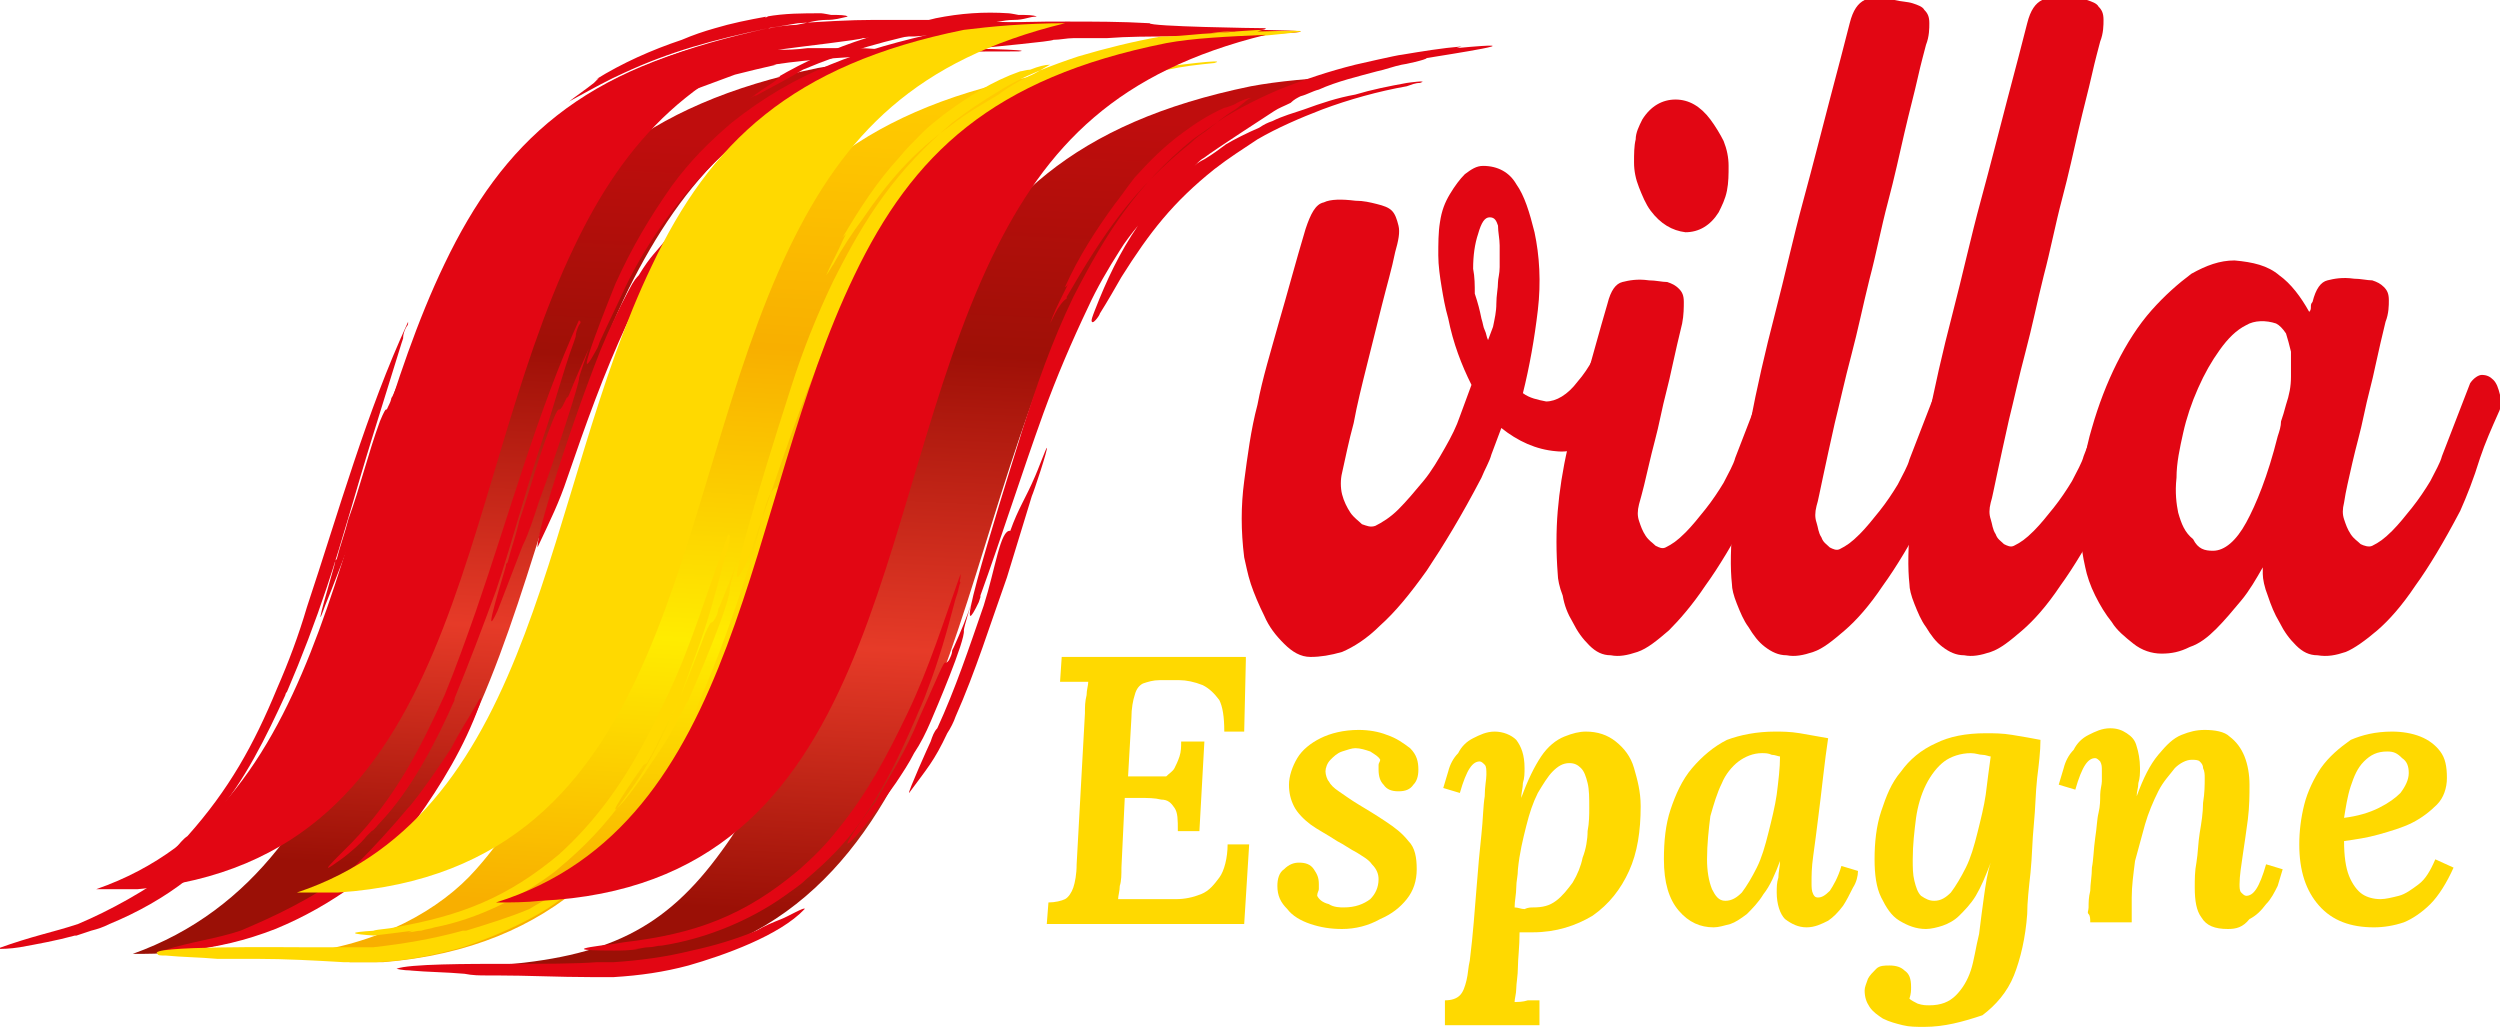 <?xml version="1.0" encoding="utf-8"?>
<!-- Generator: Adobe Illustrator 24.1.0, SVG Export Plug-In . SVG Version: 6.00 Build 0)  -->
<svg version="1.1" id="Layer_1" xmlns="http://www.w3.org/2000/svg" xmlns:xlink="http://www.w3.org/1999/xlink" x="0px" y="0px"
	 width="150.7px" height="61.9px" viewBox="0 0 150.7 61.9" style="enable-background:new 0 0 150.7 61.9;" xml:space="preserve">
<style type="text/css">
	.st0{fill:#E20613;}
	.st1{fill:#FFD900;}
	.st2{fill-rule:evenodd;clip-rule:evenodd;fill:url(#SVGID_1_);}
	.st3{fill-rule:evenodd;clip-rule:evenodd;fill:#E20613;}
	.st4{fill-rule:evenodd;clip-rule:evenodd;fill:url(#SVGID_2_);}
	.st5{fill-rule:evenodd;clip-rule:evenodd;fill:url(#SVGID_3_);}
	.st6{fill-rule:evenodd;clip-rule:evenodd;fill:#FFD900;}
</style>
<g>
	<path class="st0" d="M89.3,28.8c-1.2,2.3-2.3,4.1-3.3,5.6c-1,1.4-1.9,2.5-2.8,3.3c-0.8,0.8-1.6,1.3-2.3,1.6
		c-0.7,0.2-1.3,0.3-1.9,0.3c-0.6,0-1.1-0.3-1.6-0.8c-0.5-0.5-0.9-1-1.2-1.7c-0.3-0.6-0.6-1.3-0.8-1.9c-0.2-0.6-0.3-1.2-0.4-1.6
		c-0.2-1.6-0.2-3.1,0-4.6c0.2-1.5,0.4-3.1,0.8-4.6c0.3-1.6,0.8-3.2,1.3-5c0.5-1.7,1-3.6,1.6-5.6c0.3-0.9,0.6-1.5,1.1-1.6
		c0.4-0.2,1.1-0.2,1.9-0.1c0.5,0,0.9,0.1,1.3,0.2c0.4,0.1,0.7,0.2,0.9,0.4c0.2,0.2,0.3,0.5,0.4,0.9c0.1,0.4,0,0.9-0.2,1.6
		c-0.2,1-0.5,2-0.8,3.2c-0.3,1.2-0.6,2.4-0.9,3.6c-0.3,1.2-0.6,2.4-0.8,3.5c-0.3,1.1-0.5,2.1-0.7,3c-0.1,0.4-0.1,0.9,0,1.3
		c0.1,0.4,0.3,0.8,0.5,1.1c0.2,0.3,0.5,0.5,0.7,0.7c0.3,0.1,0.5,0.2,0.8,0.1c0.4-0.2,0.9-0.5,1.4-1c0.5-0.5,1-1.1,1.5-1.7
		c0.5-0.6,0.9-1.3,1.3-2c0.4-0.7,0.7-1.3,0.9-1.9l0.7-1.9c-0.6-1.2-1.1-2.5-1.4-4c-0.2-0.7-0.3-1.3-0.4-1.9
		c-0.1-0.6-0.2-1.3-0.2-1.9c0-0.7,0-1.4,0.1-2c0.1-0.7,0.3-1.2,0.6-1.7c0.3-0.5,0.6-0.9,0.9-1.2c0.4-0.3,0.7-0.5,1.1-0.5
		c0.9,0,1.6,0.4,2,1.1c0.5,0.7,0.8,1.7,1.1,2.9c0.3,1.4,0.4,3,0.2,4.7c-0.2,1.7-0.5,3.4-0.9,5c0.4,0.3,0.9,0.4,1.4,0.5
		c0.6,0,1.3-0.4,1.9-1.2c0.7-0.8,1.2-1.8,1.7-3c0.2-0.5,0.4-0.7,0.7-0.7c0.3,0,0.6,0.1,0.8,0.4c0.2,0.3,0.4,0.6,0.6,1.1
		c0.1,0.5,0.1,0.9,0,1.3c-0.8,2.1-1.6,3.4-2.5,4.2c-0.9,0.7-1.7,1-2.6,0.9c-1.2-0.1-2.3-0.6-3.3-1.4c-0.2,0.5-0.4,1.1-0.6,1.6
		C89.8,27.8,89.5,28.3,89.3,28.8z M89.3,19.2c0.1,0.3,0.1,0.5,0.2,0.7c0.1,0.2,0.1,0.4,0.2,0.6l0.3-0.8c0.1-0.5,0.2-0.9,0.2-1.4
		c0-0.5,0.1-0.9,0.1-1.3c0-0.2,0.1-0.5,0.1-0.9c0-0.4,0-0.8,0-1.3c0-0.4-0.1-0.8-0.1-1.2c-0.1-0.3-0.2-0.5-0.5-0.5
		c-0.3,0-0.5,0.3-0.7,1c-0.2,0.6-0.3,1.3-0.3,2.1c0.1,0.5,0.1,1,0.1,1.5C89.1,18.3,89.2,18.7,89.3,19.2z"/>
	<path class="st0" d="M105.5,30.8c-1,1.9-1.9,3.4-2.7,4.5c-0.8,1.2-1.6,2.1-2.2,2.7c-0.7,0.6-1.3,1.1-1.9,1.3
		c-0.6,0.2-1.1,0.3-1.6,0.2c-0.5,0-0.9-0.2-1.3-0.6c-0.4-0.4-0.7-0.8-1-1.4c-0.3-0.5-0.5-1-0.6-1.6c-0.2-0.5-0.3-1-0.3-1.3
		c-0.1-1.3-0.1-2.6,0-3.8c0.1-1.2,0.3-2.5,0.6-3.8c0.3-1.3,0.6-2.6,1.1-4.1c0.4-1.4,0.8-2.9,1.3-4.6c0.2-0.8,0.5-1.2,0.9-1.3
		c0.4-0.1,0.9-0.2,1.6-0.1c0.4,0,0.8,0.1,1.1,0.1c0.3,0.1,0.5,0.2,0.7,0.4c0.2,0.2,0.3,0.4,0.3,0.8c0,0.3,0,0.8-0.1,1.3
		c-0.2,0.8-0.4,1.7-0.6,2.6c-0.2,1-0.5,2-0.7,3c-0.2,1-0.5,2-0.7,2.9c-0.2,0.9-0.4,1.7-0.6,2.4c-0.1,0.4-0.1,0.7,0,1
		c0.1,0.3,0.2,0.6,0.4,0.9c0.2,0.3,0.4,0.4,0.6,0.6c0.2,0.1,0.4,0.2,0.6,0.1c0.4-0.2,0.7-0.4,1.2-0.9c0.4-0.4,0.8-0.9,1.2-1.4
		c0.4-0.5,0.8-1.1,1.1-1.6c0.3-0.6,0.6-1.1,0.7-1.5l1.7-4.4c0.2-0.3,0.5-0.5,0.7-0.5c0.3,0,0.5,0.1,0.7,0.3c0.2,0.2,0.3,0.5,0.4,0.9
		c0.1,0.4,0,0.7-0.1,1.1c-0.4,0.9-0.8,1.8-1.1,2.7S106,29.9,105.5,30.8z M99.5,12.7c-0.3-0.4-0.5-0.9-0.7-1.4
		c-0.2-0.5-0.3-1-0.3-1.5c0-0.5,0-1,0.1-1.4C98.6,8,98.8,7.6,99,7.2c0.5-0.8,1.2-1.2,2-1.2c0.8,0,1.5,0.4,2.1,1.2
		c0.3,0.4,0.6,0.9,0.8,1.3c0.2,0.5,0.3,1,0.3,1.5c0,0.5,0,1-0.1,1.5c-0.1,0.5-0.3,0.9-0.5,1.3c-0.5,0.8-1.2,1.2-2,1.2
		C100.8,13.9,100.1,13.5,99.5,12.7z"/>
	<path class="st0" d="M116.2,30.8c-1,1.9-1.9,3.4-2.7,4.5c-0.8,1.2-1.6,2.1-2.3,2.7c-0.7,0.6-1.3,1.1-1.9,1.3
		c-0.6,0.2-1.1,0.3-1.6,0.2c-0.5,0-0.9-0.2-1.3-0.5c-0.4-0.3-0.7-0.7-1-1.2c-0.3-0.4-0.5-0.9-0.7-1.4c-0.2-0.5-0.3-0.9-0.3-1.2
		c-0.1-0.9-0.1-2.3,0.1-4c0.2-1.7,0.6-3.6,1-5.7c0.4-2.1,0.9-4.3,1.5-6.6c0.6-2.3,1.1-4.6,1.7-6.8c0.6-2.2,1.1-4.2,1.6-6.1
		c0.5-1.9,0.9-3.4,1.2-4.6c0.2-0.8,0.5-1.2,0.9-1.4C113,0,113.5,0,114.2,0c0.4,0.1,0.8,0.1,1.1,0.2c0.3,0.1,0.6,0.2,0.7,0.4
		c0.2,0.2,0.3,0.4,0.3,0.8c0,0.3,0,0.8-0.2,1.3c-0.1,0.4-0.3,1.1-0.5,2c-0.2,0.9-0.5,2-0.8,3.3c-0.3,1.3-0.6,2.7-1,4.2
		c-0.4,1.5-0.7,3.1-1.1,4.6c-0.4,1.6-0.7,3.1-1.1,4.6c-0.4,1.5-0.7,2.9-1,4.1c-0.3,1.3-0.5,2.3-0.7,3.2c-0.2,0.9-0.3,1.5-0.4,1.8
		c-0.1,0.4-0.1,0.7,0,1c0.1,0.3,0.1,0.6,0.3,0.9c0.1,0.3,0.3,0.4,0.5,0.6c0.2,0.1,0.4,0.2,0.6,0.1c0.4-0.2,0.7-0.4,1.2-0.9
		c0.4-0.4,0.8-0.9,1.2-1.4c0.4-0.5,0.8-1.1,1.1-1.6c0.3-0.6,0.6-1.1,0.7-1.5l1.7-4.4c0.2-0.3,0.4-0.5,0.7-0.5c0.2,0,0.5,0.1,0.6,0.3
		c0.2,0.2,0.3,0.5,0.4,0.9c0.1,0.4,0,0.7-0.1,1.1c-0.4,0.9-0.7,1.8-1.1,2.7C117.1,28.9,116.7,29.9,116.2,30.8z"/>
	<path class="st0" d="M126.9,30.8c-1,1.9-1.9,3.4-2.7,4.5c-0.8,1.2-1.6,2.1-2.3,2.7c-0.7,0.6-1.3,1.1-1.9,1.3
		c-0.6,0.2-1.1,0.3-1.6,0.2c-0.5,0-0.9-0.2-1.3-0.5c-0.4-0.3-0.7-0.7-1-1.2c-0.3-0.4-0.5-0.9-0.7-1.4c-0.2-0.5-0.3-0.9-0.3-1.2
		c-0.1-0.9-0.1-2.3,0.1-4c0.2-1.7,0.6-3.6,1-5.7c0.4-2.1,0.9-4.3,1.5-6.6c0.6-2.3,1.1-4.6,1.7-6.8c0.6-2.2,1.1-4.2,1.6-6.1
		c0.5-1.9,0.9-3.4,1.2-4.6c0.2-0.8,0.5-1.2,0.9-1.4c0.4-0.1,0.9-0.2,1.6-0.2c0.4,0.1,0.8,0.1,1.1,0.2c0.3,0.1,0.6,0.2,0.7,0.4
		c0.2,0.2,0.3,0.4,0.3,0.8c0,0.3,0,0.8-0.2,1.3c-0.1,0.4-0.3,1.1-0.5,2c-0.2,0.9-0.5,2-0.8,3.3c-0.3,1.3-0.6,2.7-1,4.2
		c-0.4,1.5-0.7,3.1-1.1,4.6c-0.4,1.6-0.7,3.1-1.1,4.6c-0.4,1.5-0.7,2.9-1,4.1c-0.3,1.3-0.5,2.3-0.7,3.2c-0.2,0.9-0.3,1.5-0.4,1.8
		c-0.1,0.4-0.1,0.7,0,1c0.1,0.3,0.1,0.6,0.3,0.9c0.1,0.3,0.3,0.4,0.5,0.6c0.2,0.1,0.4,0.2,0.6,0.1c0.4-0.2,0.7-0.4,1.2-0.9
		c0.4-0.4,0.8-0.9,1.2-1.4c0.4-0.5,0.8-1.1,1.1-1.6c0.3-0.6,0.6-1.1,0.7-1.5l1.7-4.4c0.2-0.3,0.4-0.5,0.7-0.5c0.2,0,0.5,0.1,0.6,0.3
		c0.2,0.2,0.3,0.5,0.4,0.9c0.1,0.4,0,0.7-0.1,1.1c-0.4,0.9-0.7,1.8-1.1,2.7C127.8,28.9,127.4,29.9,126.9,30.8z"/>
	<path class="st0" d="M148.3,30.8c-1,1.9-1.9,3.4-2.7,4.5c-0.8,1.2-1.6,2.1-2.3,2.7c-0.7,0.6-1.4,1.1-1.9,1.3
		c-0.6,0.2-1.1,0.3-1.7,0.2c-0.5,0-0.9-0.2-1.3-0.6c-0.4-0.4-0.7-0.8-1-1.4c-0.3-0.5-0.5-1-0.7-1.6c-0.2-0.5-0.3-1-0.3-1.3
		c0-0.1,0-0.2,0-0.4c-0.4,0.7-0.8,1.4-1.3,2c-0.5,0.6-1,1.2-1.5,1.7c-0.5,0.5-1,0.9-1.6,1.1c-0.6,0.3-1.1,0.4-1.7,0.4
		c-0.6,0-1.2-0.2-1.7-0.6c-0.5-0.4-1-0.8-1.3-1.3c-0.4-0.5-0.7-1-1-1.6c-0.3-0.6-0.5-1.2-0.6-1.7c-0.3-1.3-0.4-2.7-0.3-4.2
		c0.1-1.4,0.3-2.9,0.7-4.2c0.4-1.4,0.9-2.7,1.5-3.9c0.6-1.2,1.3-2.3,2.1-3.2c0.8-0.9,1.6-1.6,2.4-2.2c0.9-0.5,1.7-0.8,2.6-0.8
		c1.1,0.1,2,0.3,2.7,0.9c0.7,0.5,1.3,1.3,1.8,2.2c0.1-0.1,0.1-0.2,0.1-0.3c0-0.1,0-0.2,0.1-0.3c0.2-0.8,0.5-1.2,0.9-1.3
		c0.4-0.1,0.9-0.2,1.6-0.1c0.4,0,0.8,0.1,1.1,0.1c0.3,0.1,0.5,0.2,0.7,0.4c0.2,0.2,0.3,0.4,0.3,0.8c0,0.3,0,0.8-0.2,1.3
		c-0.2,0.8-0.4,1.7-0.6,2.6c-0.2,1-0.5,2-0.7,3c-0.2,1-0.5,2-0.7,2.9c-0.2,0.9-0.4,1.7-0.5,2.4c-0.1,0.4-0.1,0.7,0,1
		c0.1,0.3,0.2,0.6,0.4,0.9c0.2,0.3,0.4,0.4,0.6,0.6c0.2,0.1,0.5,0.2,0.7,0.1c0.4-0.2,0.7-0.4,1.2-0.9c0.4-0.4,0.8-0.9,1.2-1.4
		c0.4-0.5,0.8-1.1,1.1-1.6c0.3-0.6,0.6-1.1,0.7-1.5l1.7-4.4c0.2-0.3,0.5-0.5,0.7-0.5c0.3,0,0.5,0.1,0.7,0.3c0.2,0.2,0.3,0.5,0.4,0.9
		c0.1,0.4,0.1,0.7-0.1,1.1c-0.4,0.9-0.8,1.8-1.1,2.7C149.1,28.9,148.7,29.9,148.3,30.8z M133.4,33.2c0.7,0,1.4-0.6,2-1.7
		c0.6-1.1,1.3-2.8,1.9-5.2v0c0.1-0.3,0.2-0.6,0.2-0.9c0.1-0.3,0.2-0.6,0.3-1c0.2-0.6,0.3-1.1,0.3-1.7c0-0.6,0-1.1,0-1.5
		c-0.1-0.4-0.2-0.8-0.3-1.1c-0.2-0.3-0.4-0.5-0.6-0.6c-0.6-0.2-1.3-0.2-1.8,0.1c-0.6,0.3-1.1,0.8-1.6,1.5c-0.5,0.7-0.9,1.4-1.3,2.3
		c-0.4,0.9-0.7,1.8-0.9,2.7c-0.2,0.9-0.4,1.8-0.4,2.7c-0.1,0.9,0,1.6,0.1,2.1c0.2,0.7,0.4,1.2,0.9,1.6
		C132.5,33.1,132.9,33.2,133.4,33.2z"/>
	<path class="st1" d="M75.1,39.8L75,44.1h-1.2c0-0.9-0.1-1.5-0.3-1.9c-0.3-0.4-0.6-0.7-1-0.9C72,41.1,71.5,41,71.1,41l-1.2,0
		c-0.4,0-0.7,0.1-1,0.2c-0.2,0.1-0.4,0.3-0.5,0.7c-0.1,0.3-0.2,0.8-0.2,1.4L68,46.8l2.3,0c0.2-0.2,0.4-0.3,0.5-0.5
		c0.1-0.2,0.2-0.4,0.3-0.7c0.1-0.3,0.1-0.6,0.1-0.9h1.4l-0.3,5.4h-1.3c0-0.7,0-1.1-0.2-1.4c-0.2-0.3-0.4-0.5-0.8-0.5
		c-0.4-0.1-0.8-0.1-1.3-0.1l-0.9,0l-0.2,4.2c0,0.4,0,0.8-0.1,1.1c0,0.3-0.1,0.6-0.1,0.8l3.5,0c0.5,0,1-0.1,1.5-0.3
		c0.5-0.2,0.8-0.6,1.1-1s0.5-1.2,0.5-2h1.3L75,55.7H63.1l0.1-1.3c0.4,0,0.8-0.1,1-0.2c0.2-0.1,0.4-0.4,0.5-0.7
		c0.1-0.3,0.2-0.8,0.2-1.4l0.5-9.1c0-0.4,0-0.7,0.1-1.1c0-0.3,0.1-0.6,0.1-0.8c-0.3,0-0.6,0-0.9,0c-0.3,0-0.6,0-0.8,0l0.1-1.5H75.1z
		"/>
	<path class="st1" d="M80.9,56c-0.7,0-1.3-0.1-1.9-0.3c-0.6-0.2-1.1-0.5-1.4-0.9c-0.4-0.4-0.6-0.8-0.6-1.4c0-0.4,0.1-0.8,0.4-1
		c0.3-0.3,0.6-0.4,0.9-0.4c0.4,0,0.7,0.1,0.9,0.4c0.2,0.3,0.3,0.5,0.3,0.9c0,0.1,0,0.2,0,0.3c0,0.1-0.1,0.2-0.1,0.4
		c0.1,0.2,0.3,0.4,0.7,0.5c0.3,0.2,0.7,0.2,0.9,0.2c0.7,0,1.2-0.2,1.6-0.5c0.3-0.3,0.5-0.7,0.5-1.2c0-0.3-0.1-0.6-0.4-0.9
		c-0.2-0.3-0.6-0.5-0.9-0.7c-0.4-0.2-0.8-0.5-1.2-0.7c-0.6-0.4-1.2-0.7-1.6-1c-0.4-0.3-0.8-0.7-1-1.1c-0.2-0.4-0.3-0.8-0.3-1.3
		c0-0.5,0.2-1.1,0.5-1.6c0.3-0.5,0.8-0.9,1.4-1.2c0.6-0.3,1.4-0.5,2.3-0.5c0.6,0,1.2,0.1,1.7,0.3c0.6,0.2,1,0.5,1.4,0.8
		c0.4,0.4,0.5,0.8,0.5,1.3c0,0.4-0.1,0.7-0.3,0.9c-0.2,0.3-0.5,0.4-0.9,0.4c-0.4,0-0.7-0.1-0.9-0.4c-0.2-0.2-0.3-0.5-0.3-0.9
		c0-0.1,0-0.2,0-0.3c0-0.1,0.1-0.2,0.1-0.3c-0.1-0.2-0.3-0.3-0.6-0.5c-0.3-0.1-0.6-0.2-0.9-0.2c-0.2,0-0.5,0.1-0.8,0.2
		c-0.3,0.1-0.5,0.3-0.7,0.5c-0.2,0.2-0.3,0.5-0.3,0.7c0,0.2,0.1,0.5,0.2,0.6c0.1,0.2,0.3,0.4,0.6,0.6c0.3,0.2,0.7,0.5,1.2,0.8
		c0.5,0.3,1,0.6,1.6,1s1,0.7,1.4,1.2c0.4,0.4,0.5,1,0.5,1.7c0,0.7-0.2,1.3-0.6,1.8c-0.4,0.5-0.9,0.9-1.6,1.2
		C82.5,55.8,81.7,56,80.9,56z"/>
	<path class="st1" d="M87.1,61.5v-1.2c0.4,0,0.7-0.1,0.9-0.3c0.2-0.2,0.3-0.5,0.4-0.9c0.1-0.4,0.1-0.8,0.2-1.2
		c0.2-1.6,0.3-3.1,0.4-4.3c0.1-1.3,0.2-2.4,0.3-3.3c0.1-0.9,0.1-1.7,0.2-2.3c0-0.6,0.1-1,0.1-1.3c0-0.3,0-0.5-0.1-0.6
		c-0.1-0.1-0.2-0.2-0.3-0.2c-0.2,0-0.4,0.1-0.6,0.4c-0.2,0.3-0.4,0.8-0.6,1.5l-1-0.3c0.1-0.3,0.2-0.7,0.3-1c0.1-0.4,0.3-0.8,0.6-1.1
		c0.2-0.4,0.5-0.7,0.9-0.9c0.4-0.2,0.8-0.4,1.3-0.4c0.5,0,1,0.2,1.3,0.5c0.3,0.4,0.5,0.9,0.5,1.7c0,0.3,0,0.6-0.1,0.9
		c0,0.3-0.1,0.6-0.1,0.9h0c0.4-1.1,0.8-1.9,1.2-2.5c0.4-0.6,0.9-1,1.4-1.2c0.5-0.2,0.9-0.3,1.3-0.3c0.7,0,1.3,0.2,1.8,0.6
		c0.5,0.4,0.9,0.9,1.1,1.6c0.2,0.7,0.4,1.4,0.4,2.3c0,1.5-0.2,2.8-0.7,3.9c-0.5,1.1-1.2,2-2.2,2.7c-1,0.6-2.2,1-3.6,1
		c-0.1,0-0.3,0-0.4,0c-0.2,0-0.3,0-0.4,0c0,0.9-0.1,1.6-0.1,2.1c0,0.5-0.1,1-0.1,1.3c0,0.3-0.1,0.6-0.1,0.8c0.2,0,0.5,0,0.8-0.1
		c0.3,0,0.5,0,0.7,0v1.5H87.1z M92.4,54.7c0.6,0,1-0.1,1.4-0.4c0.4-0.3,0.7-0.7,1-1.1c0.3-0.5,0.5-1,0.6-1.5
		c0.2-0.5,0.3-1.1,0.3-1.6c0.1-0.5,0.1-1,0.1-1.4c0-0.6,0-1.1-0.1-1.5s-0.2-0.7-0.4-0.9c-0.2-0.2-0.4-0.3-0.7-0.3
		c-0.4,0-0.7,0.2-1,0.5c-0.3,0.3-0.6,0.8-0.9,1.3c-0.3,0.6-0.5,1.2-0.7,2c-0.2,0.8-0.4,1.6-0.5,2.6c0,0.4-0.1,0.7-0.1,1.1
		c0,0.4-0.1,0.8-0.1,1.2c0.2,0,0.4,0.1,0.6,0.1C92.1,54.7,92.3,54.7,92.4,54.7z"/>
	<path class="st1" d="M107,44.1c0.4,0,0.9,0,1.5,0.1c0.6,0.1,1.1,0.2,1.7,0.3c-0.1,0.7-0.2,1.4-0.3,2.3c-0.1,0.9-0.2,1.7-0.3,2.5
		c-0.1,0.8-0.2,1.6-0.3,2.3c-0.1,0.7-0.1,1.2-0.1,1.6c0,0.3,0,0.5,0.1,0.7c0.1,0.2,0.2,0.2,0.3,0.2c0.2,0,0.4-0.1,0.7-0.4
		c0.2-0.3,0.5-0.8,0.7-1.5l1,0.3c0,0.3-0.1,0.7-0.3,1c-0.2,0.4-0.4,0.8-0.6,1.1c-0.3,0.4-0.6,0.7-0.9,0.9c-0.4,0.2-0.8,0.4-1.3,0.4
		c-0.5,0-0.9-0.2-1.3-0.5c-0.3-0.3-0.5-0.9-0.5-1.6c0-0.3,0-0.6,0.1-0.9c0-0.3,0.1-0.7,0.1-1h0c-0.3,0.8-0.6,1.5-1,2
		c-0.3,0.5-0.7,0.9-1,1.2c-0.4,0.3-0.7,0.5-1,0.6c-0.4,0.1-0.7,0.2-1,0.2c-0.8,0-1.5-0.3-2.1-1c-0.6-0.7-0.9-1.7-0.9-3.1
		c0-1.1,0.1-2.1,0.4-3c0.3-0.9,0.7-1.8,1.3-2.5c0.6-0.7,1.3-1.3,2.1-1.7C104.9,44.3,105.9,44.1,107,44.1z M106.2,45.4
		c-0.5,0-1,0.2-1.4,0.5c-0.4,0.3-0.8,0.8-1,1.3c-0.3,0.6-0.5,1.3-0.7,2c-0.1,0.8-0.2,1.7-0.2,2.6c0,0.7,0.1,1.3,0.3,1.8
		c0.2,0.4,0.4,0.7,0.8,0.7c0.4,0,0.7-0.2,1-0.5c0.3-0.4,0.6-0.9,0.9-1.5c0.3-0.6,0.5-1.3,0.7-2.1c0.2-0.8,0.4-1.6,0.5-2.3
		c0.1-0.8,0.2-1.6,0.2-2.3c-0.1,0-0.3-0.1-0.5-0.1C106.6,45.4,106.4,45.4,106.2,45.4z"/>
	<path class="st1" d="M116,61.9c-0.5,0-0.9,0-1.3-0.1c-0.4-0.1-0.8-0.2-1.2-0.4c-0.3-0.2-0.6-0.4-0.8-0.7c-0.2-0.3-0.3-0.6-0.3-1
		c0-0.2,0.1-0.4,0.2-0.7c0.1-0.2,0.3-0.4,0.5-0.6c0.2-0.2,0.5-0.2,0.8-0.2c0.4,0,0.7,0.1,0.9,0.3c0.3,0.2,0.4,0.5,0.4,1
		c0,0.2,0,0.4-0.1,0.7c0.1,0.1,0.3,0.2,0.5,0.3c0.3,0.1,0.5,0.1,0.7,0.1c0.7,0,1.2-0.2,1.6-0.6c0.4-0.4,0.7-0.9,0.9-1.5
		c0.2-0.6,0.3-1.4,0.5-2.2c0.1-0.8,0.2-1.6,0.3-2.3c0.1-0.7,0.2-1.4,0.4-2h0c-0.3,0.8-0.6,1.5-0.9,2c-0.3,0.5-0.7,0.9-1,1.2
		c-0.3,0.3-0.7,0.5-1,0.6c-0.3,0.1-0.7,0.2-1,0.2c-0.6,0-1.1-0.2-1.6-0.5c-0.5-0.3-0.8-0.8-1.1-1.4c-0.3-0.6-0.4-1.4-0.4-2.3
		c0-1,0.1-2,0.4-2.9c0.3-0.9,0.6-1.7,1.2-2.4c0.5-0.7,1.2-1.3,2.1-1.7c0.8-0.4,1.8-0.6,3-0.6c0.5,0,1,0,1.6,0.1
		c0.6,0.1,1.2,0.2,1.7,0.3c0,0.7-0.1,1.5-0.2,2.3c-0.1,0.9-0.1,1.8-0.2,2.8c-0.1,1-0.1,1.9-0.2,2.9c-0.1,0.9-0.2,1.8-0.2,2.5
		c-0.1,1.4-0.4,2.7-0.8,3.7s-1.1,1.8-1.9,2.4C118.3,61.6,117.2,61.9,116,61.9z M116.6,54.3c0.4,0,0.7-0.2,1-0.5
		c0.3-0.4,0.6-0.9,0.9-1.5c0.3-0.6,0.5-1.3,0.7-2.1c0.2-0.8,0.4-1.6,0.5-2.3c0.1-0.8,0.2-1.6,0.3-2.3c-0.1,0-0.3-0.1-0.5-0.1
		c-0.2,0-0.4-0.1-0.7-0.1c-0.6,0-1.2,0.2-1.6,0.5c-0.4,0.3-0.8,0.8-1.1,1.4c-0.3,0.6-0.5,1.3-0.6,2c-0.1,0.8-0.2,1.6-0.2,2.5
		c0,0.5,0,0.9,0.1,1.3c0.1,0.4,0.2,0.7,0.4,0.9C116.1,54.2,116.3,54.3,116.6,54.3z"/>
	<path class="st1" d="M134.3,56c-0.8,0-1.3-0.2-1.6-0.7c-0.3-0.4-0.4-1-0.4-1.8c0-0.5,0-1,0.1-1.5c0.1-0.6,0.1-1.2,0.2-1.8
		c0.1-0.6,0.2-1.2,0.2-1.8c0.1-0.6,0.1-1.1,0.1-1.5c0-0.2,0-0.4-0.1-0.6c0-0.2-0.1-0.3-0.2-0.4s-0.3-0.1-0.5-0.1
		c-0.3,0-0.7,0.2-1,0.5c-0.3,0.4-0.7,0.8-1,1.4c-0.3,0.6-0.6,1.3-0.8,2c-0.2,0.7-0.4,1.5-0.6,2.2c-0.1,0.8-0.2,1.5-0.2,2.2
		c0,0.2,0,0.5,0,0.8c0,0.3,0,0.5,0,0.7H126c0-0.2,0-0.4-0.1-0.5s0-0.2,0-0.4c0-0.3,0-0.6,0.1-1c0-0.4,0.1-0.9,0.1-1.4
		c0.1-0.5,0.1-1.1,0.2-1.8c0.1-0.6,0.1-1.1,0.2-1.5c0.1-0.4,0.1-0.8,0.1-1.1c0-0.3,0.1-0.6,0.1-0.8c0-0.2,0-0.4,0-0.6
		c0-0.3,0-0.4-0.1-0.6c-0.1-0.1-0.2-0.2-0.3-0.2c-0.2,0-0.4,0.1-0.6,0.4c-0.2,0.3-0.4,0.8-0.6,1.5l-1-0.3c0.1-0.3,0.2-0.7,0.3-1
		c0.1-0.4,0.3-0.8,0.6-1.1c0.2-0.4,0.5-0.7,0.9-0.9c0.4-0.2,0.8-0.4,1.3-0.4c0.4,0,0.7,0.1,1,0.3c0.3,0.2,0.5,0.4,0.6,0.8
		c0.1,0.3,0.2,0.8,0.2,1.3c0,0.3,0,0.6-0.1,0.9c0,0.3-0.1,0.5-0.1,0.8h0c0.4-1.1,0.8-1.9,1.3-2.5c0.5-0.6,0.9-1,1.4-1.2
		c0.5-0.2,0.9-0.3,1.4-0.3c0.6,0,1.2,0.1,1.5,0.4c0.4,0.3,0.7,0.7,0.9,1.2c0.2,0.5,0.3,1.1,0.3,1.7c0,0.6,0,1.3-0.1,2.1
		c-0.1,0.7-0.2,1.5-0.3,2.1c-0.1,0.7-0.2,1.3-0.2,1.8c0,0.2,0,0.4,0.1,0.5c0.1,0.1,0.2,0.2,0.3,0.2c0.2,0,0.4-0.1,0.6-0.4
		c0.2-0.3,0.4-0.8,0.6-1.5l1,0.3c-0.1,0.3-0.2,0.7-0.3,1c-0.2,0.4-0.4,0.8-0.7,1.1c-0.3,0.4-0.6,0.7-1,0.9
		C135.2,55.9,134.8,56,134.3,56z"/>
	<path class="st1" d="M144.2,44.1c0.6,0,1.2,0.1,1.7,0.3c0.5,0.2,0.9,0.5,1.2,0.9c0.3,0.4,0.4,0.9,0.4,1.6c0,0.6-0.2,1.2-0.6,1.6
		s-0.9,0.8-1.5,1.1c-0.6,0.3-1.3,0.5-2,0.7c-0.7,0.2-1.4,0.3-2.1,0.4c0,0.9,0.1,1.6,0.3,2.1c0.2,0.5,0.5,0.9,0.8,1.1
		c0.3,0.2,0.7,0.3,1.1,0.3c0.3,0,0.7-0.1,1.1-0.2c0.4-0.1,0.8-0.4,1.2-0.7c0.4-0.3,0.7-0.8,1-1.5l1.1,0.5c-0.4,0.9-0.9,1.7-1.4,2.2
		c-0.5,0.5-1.1,0.9-1.6,1.1c-0.6,0.2-1.2,0.3-1.8,0.3c-1.4,0-2.5-0.4-3.3-1.3c-0.8-0.9-1.2-2.1-1.2-3.7c0-0.8,0.1-1.6,0.3-2.4
		c0.2-0.8,0.6-1.6,1-2.2c0.5-0.7,1.1-1.2,1.8-1.7C142.4,44.3,143.2,44.1,144.2,44.1z M143.9,45.3c-0.6,0-1,0.2-1.4,0.6
		c-0.4,0.4-0.6,0.9-0.8,1.5c-0.2,0.6-0.3,1.3-0.4,1.9c0.8-0.1,1.5-0.3,2.1-0.6c0.6-0.3,1-0.6,1.3-0.9c0.3-0.4,0.5-0.8,0.5-1.2
		c0-0.4-0.1-0.7-0.4-0.9C144.5,45.4,144.3,45.3,143.9,45.3z"/>
</g>
<g>
	
		<linearGradient id="SVGID_1_" gradientUnits="userSpaceOnUse" x1="-33.997" y1="73.491" x2="-69.298" y2="101.071" gradientTransform="matrix(0.652 -0.758 0.758 0.652 -1.561 -65.912)">
		<stop  offset="0" style="stop-color:#BF0D0D"/>
		<stop  offset="0.3" style="stop-color:#9F1007"/>
		<stop  offset="0.67" style="stop-color:#E63B28"/>
		<stop  offset="1" style="stop-color:#9B1006"/>
	</linearGradient>
	<path class="st2" d="M8,57.5c0.9,0,1.7,0,2.5-0.1c20.2-2.2,19.8-24.3,27.4-40c3.3-6.6,7.5-11.3,15.8-13.8c-1.8,0.1-3.3,0.3-4.4,0.5
		c-10.7,2.2-15.7,7-19.4,14.5C23.2,32.9,22.8,52.2,8,57.5z"/>
	<path class="st3" d="M58.2,3c1.8-0.2,5.2-0.5,5.3-0.6c0.4,0,0.8-0.1,1.2-0.1c0.3,0,0.5,0,0.8,0c0.4,0,0.8,0,1.2,0
		c1.3-0.1,2.6-0.1,3.9-0.1c0.3,0,3.3-0.1,3.3-0.1c1.3,0,8-0.2,2.1-0.3l-0.1,0l0.1,0c0,0,0.3,0,0.3-0.1c-0.6,0-7-0.1-7-0.3
		c-1.7-0.1-3.4-0.1-5-0.1c-1.6,0-3.4,0-4.9,0.2c-0.9,0.1-1.7,0.2-2.6,0.4C51.8,3,48,4.3,44.1,7.4c-1.4,1.2-2.5,2.3-3.6,3.8
		c-1.4,2-2.4,3.7-3.4,5.9c0,0-3,7.4-1.1,3.9c0.1-0.2,0.1-0.3,0.2-0.5l0,0c0.5-1.1,1-2.1,1.5-3.2c1.1-2.3,2.8-4.8,4.6-6.7
		c0.8-0.9,1.6-1.6,2.5-2.3c1.9-1.5,3.7-2.4,5.9-3.3c0.8-0.3,1.5-0.6,2.3-0.8c-2.2,0.8-4.5,1.8-5.8,3C47,7.7,54.4,3.5,58.2,3L58.2,3z
		 M14.5,56.1c1.9-0.8,4.3-1.9,6.4-3.5c0.2-0.1,0.3-0.3,0.5-0.4c1.1-1.1,2.2-2.3,3.2-3.5c0,0,0,0,0,0c0,0,0,0,0.1-0.1
		c0.9-1.1,1.7-2.3,2.5-3.5c0.3-0.6,0.6-1.1,0.9-1.6c0.2-0.3,0.4-0.7,0.6-1c0,0,0.3-0.6,0.3-0.4c0,0.1-0.1,0.4-0.1,0.4
		c-0.9,2.5-2.3,4.8-3.8,6.9c-1,1.3-1.9,2.3-3.1,3.4c-0.2,0.2-0.4,0.3-0.6,0.5c-1.5,1.1-3.1,2-4.8,2.7c-1.8,0.7-3.5,1.1-5.4,1.3
		c-0.6,0.1-1.2,0.1-1.4,0C11.8,56.7,13,56.6,14.5,56.1L14.5,56.1z M35,19.4c0,0.1-0.1,0.2-0.1,0.2c-0.1,0.2-0.2,0.5-0.2,0.7
		c0,0-0.1,0.3-0.1,0.3c0,0,0,0,0,0c-0.7,1.9-1.2,3.9-1.9,5.9c-1,3-1.8,6.1-2.8,9.1c-0.8,2.2-1.6,4.3-2.5,6.5c0,0,0,0.1,0,0.1
		c-1.1,2.5-2.6,5.4-4.5,7.4c-0.2,0.2-0.3,0.4-0.5,0.5c-0.2,0.2-0.3,0.3-0.5,0.5l0.2-0.2c-0.4,0.5-0.9,0.9-1.4,1.3
		c-1.1,0.8-1.3,0.9-0.2-0.2c0.2-0.2,0.5-0.5,0.7-0.7c2.6-2.7,4.1-5.6,5.6-8.9c0.7-1.7,1.3-3.4,1.9-5.1c2-5.8,3.7-12,6.2-17.5
		L35,19.4L35,19.4z M30.5,34.1c0-0.1,0-0.1,0.1-0.2c0.2-0.8,0.5-1.6,0.7-2.5c0.7-2,1.2-4,2-6c0.5-1.2,0.3-0.4,0.6-0.9
		c0.1-0.2,0.2-0.4,0.3-0.6c0,0,0,0,0,0.1l0.1-0.2c0.4-1,0.8-1.9,1.2-2.8c0,0-0.6,1.7-0.6,1.8c0.1,0.1-1.5,5-2.4,7.4
		c-0.3,0.9-0.6,1.9-1,2.7c-0.5,1.3-1,2.6-1.5,3.9C28.9,39.2,30.5,34.2,30.5,34.1L30.5,34.1z M45.5,5.8C45.7,5.6,45.1,6,45,6.1
		c0.5-0.4,1.1-0.8,1.7-1.2c0,0,0.4-0.3,0.3-0.3c0,0-0.2,0.1-0.2,0.1c1.7-1,3.5-1.8,5.4-2.4c0.7-0.3,1.4-0.5,2.1-0.7
		c0.7-0.2,1.4-0.3,2.1-0.5c1.5-0.3,2.9-0.4,4.4-0.3c0.1,0,0.6,0.1,0.6,0.1c0.5,0,0.9,0,1.1,0.1c-0.5,0-0.7,0.2-1.4,0.2
		c-0.6,0-1.3,0.2-2,0.3c-0.9,0.1-1.7,0.1-2.6,0.3c-3,0.6-5.5,1.3-8.1,2.4C47.6,4.7,46.6,5.2,45.5,5.8L45.5,5.8z M32.4,33
		c0-0.7,0.6-2.6,0.8-3.3c0.9-2.9,1.9-5.8,3-8.6c0.5-1.2,1.1-2.5,1.7-3.6c0.3-0.6,0.5-0.8,0.6-0.9c0.8-1.3,0.9-1.2,2-2.6
		c0.1-0.1,1.1-1.4,1.2-1.4c0,0.1-1.4,2.2-1.6,2.4c-0.5,0.9-1.1,1.9-1.5,2.8c-0.3,0.6-0.5,1.1-0.8,1.7c-1.4,3-2.5,6.1-3.6,9.3l0,0
		C33.7,30.3,33.2,31.3,32.4,33z"/>
	
		<linearGradient id="SVGID_2_" gradientUnits="userSpaceOnUse" x1="-23.887" y1="81.559" x2="-63.638" y2="111.514" gradientTransform="matrix(0.652 -0.758 0.758 0.652 -1.561 -65.912)">
		<stop  offset="0" style="stop-color:#FFCB00"/>
		<stop  offset="0.31" style="stop-color:#F8AF00"/>
		<stop  offset="0.67" style="stop-color:#FFEC00"/>
		<stop  offset="1" style="stop-color:#F8AF00"/>
	</linearGradient>
	<path class="st4" d="M21.1,58c0.7,0,1.3,0,2,0C44,56.3,43.5,33.8,51.3,18c3.4-7,7.9-11.6,17.1-14c-2.5,0.1-4.6,0.2-6.2,0.6
		c-10.7,2.2-15.7,7.1-19.4,14.7C37.5,30,36,44.2,28.7,52.4c-2.1,2.4-5.9,4.6-10.9,5.1L21.1,58z"/>
	
		<linearGradient id="SVGID_3_" gradientUnits="userSpaceOnUse" x1="-17" y1="91.628" x2="-55.299" y2="121.55" gradientTransform="matrix(0.652 -0.758 0.758 0.652 -1.561 -65.912)">
		<stop  offset="0" style="stop-color:#BF0D0D"/>
		<stop  offset="0.3" style="stop-color:#9F1007"/>
		<stop  offset="0.67" style="stop-color:#E63B28"/>
		<stop  offset="1" style="stop-color:#9B1006"/>
	</linearGradient>
	<path class="st5" d="M29.8,58.2c0.9,0,5.7,0.5,6.6,0.4c21-1.3,20.4-24.2,28.2-40c3.4-6.9,7.9-11.5,16.9-14
		c-2.4,0.1-4.5,0.3-6.1,0.6c-10.7,2.2-15.6,7-19.3,14.5C51.2,30,49.6,43,43.5,51.3C40.1,56,36.6,57.7,29.8,58.2z"/>
	<path class="st3" d="M44.3,4.5c0.8-0.2,1.6-0.4,2.5-0.6c0.2,0-0.2,0-0.2,0c1.3-0.2,2.5-0.3,3.8-0.4c1.5-0.1,3.1-0.2,4.6-0.3
		c2.1-0.1,4.3-0.1,6.4-0.1c1.2-0.1-3.7-0.2-4.2-0.2C56.1,3,55,3,53.8,3c-0.7,0-1.4-0.1-2.1-0.1c-0.3,0-0.5,0-0.8,0
		c-0.8,0-1.6,0-2.2,0C47.9,3,47.5,3,46.9,3c1.4-0.2,5-0.6,5.1-0.7c0.4,0,0.7-0.1,1.1-0.1c0.3,0,0.5,0,0.8,0c0.4,0,0.8,0,1.2,0
		C56.4,2.1,57.6,2,58.9,2c0.3,0,3.3-0.1,3.3-0.2c1.4,0,8.2-0.2,2.2-0.3l-0.1,0l0.1,0c0,0,0.3,0,0.3-0.1c-0.6,0-7.1-0.1-7.1-0.2
		c-1.6,0-3.3,0-4.9,0c-1.5,0-3.1,0.1-4.6,0.2c-0.6,0.1-1.2,0.2-1.8,0.3c0.1,0-0.1,0,0,0c-4.9,1.1-8.6,2.3-12.6,5.4
		c-1.6,1.3-2.7,2.5-3.9,4.2c-1.3,1.8-2.2,3.4-3.1,5.4c-0.1,0.3-3.2,7.8-1.3,4.3c0.1-0.2,0.1-0.3,0.2-0.5l0,0
		c0.5-1.2,1.1-2.3,1.7-3.5c1.3-2.4,2.4-4.3,4.2-6.3c0.9-1,1.8-1.9,2.9-2.7c1.7-1.3,3.3-2.1,5.2-3c0.7-0.3,1.5-0.6,2.2-0.8
		c-2.1,0.8-4.3,1.9-5.5,3.1C36.4,7.4,41.1,5.7,44.3,4.5L44.3,4.5z M4.7,55.7c1.9-0.8,4.1-2,6.1-3.5c0.2-0.1,0.3-0.3,0.5-0.4
		c1-1,2.1-2.2,3.1-3.5c0,0,0,0,0,0c0,0,0,0,0.1-0.1c0.9-1.1,1.7-2.3,2.4-3.4l0,0c0.3-0.5,0.6-1.1,0.9-1.6c0.2-0.3,0.5-0.8,0.7-1.1
		c0,0,0.3-0.4,0.2-0.2c0,0.1-0.1,0.3-0.1,0.3c-0.8,2.4-2.2,4.8-3.7,6.9c-0.9,1.3-1.8,2.3-3,3.4c-0.2,0.2-0.4,0.3-0.6,0.5
		c-1.4,1.1-3,2-4.7,2.7c-0.4,0.2-0.7,0.3-1.1,0.4c-0.3,0.1-0.6,0.2-0.9,0.3c0,0-0.1,0-0.1,0c-1.1,0.3-2.2,0.5-3.3,0.7
		c-0.6,0.1-1.1,0.1-1.4,0.1C2,56.4,3.2,56.2,4.7,55.7L4.7,55.7z M24.6,19.5c0,0.1-0.1,0.2-0.1,0.2c-0.1,0.2-0.2,0.4-0.2,0.7
		c0,0-0.1,0.3-0.1,0.3c0,0,0,0,0,0c-0.6,1.9-1.2,3.9-1.8,5.8c-0.9,2.9-1.7,5.9-2.7,8.9c-0.7,2.1-1.5,4.2-2.4,6.3
		c0,0-0.1,0.1-0.1,0.2c-1.1,2.4-2.5,5.3-4.3,7.3c-0.1,0.2-0.3,0.4-0.5,0.5c-0.2,0.2-0.3,0.3-0.5,0.5l0.2-0.2
		c-0.4,0.5-0.8,0.9-1.3,1.3c-1.1,0.8-1.3,0.9-0.2-0.2c0.2-0.2,0.4-0.5,0.7-0.7c2.5-2.8,4-5.5,5.4-8.9c0.7-1.6,1.3-3.2,1.8-4.9
		c1.9-5.7,3.6-11.8,6.1-17.2L24.6,19.5L24.6,19.5z M20.2,33.9c0-0.1,0-0.1,0.1-0.2c0.2-0.8,0.5-1.6,0.7-2.4c0.7-1.9,1.2-4,1.9-5.9
		c0.5-1.2,0.3-0.4,0.5-0.9c0.1-0.2,0.2-0.4,0.2-0.6c0,0,0,0,0,0.1l0.1-0.2c0.4-0.9,0.8-1.9,1.2-2.8c0,0-0.5,1.6-0.6,1.8
		c0.1,0.1-1.5,4.9-2.3,7.3c-0.3,0.9-0.6,1.8-0.9,2.6c-0.5,1.2-1,2.6-1.5,3.8C18.7,39,20.2,34,20.2,33.9L20.2,33.9z M34.7,5.9
		c0.2-0.1-0.4,0.2-0.5,0.3c0.5-0.4,1.1-0.8,1.6-1.2c0,0,0.3-0.3,0.3-0.3c0,0-0.2,0.1-0.2,0.1c1.6-1,3.4-1.8,5.2-2.4
		c0.7-0.3,1.3-0.5,2-0.7c1-0.3,2-0.5,3.1-0.7c-0.3,0.1,0.3,0,0,0c1.1-0.2,2.2-0.2,3.3-0.2c0.1,0,0.6,0.1,0.6,0.1l0,0
		c0.5,0,0.9,0,1,0.1c-0.5,0.1-0.7,0.2-1.3,0.2c-0.6,0-1.2,0.2-1.8,0.3c-0.4,0-1.2,0.1-1.6,0.2c0,0-0.2,0-0.1,0
		c-3.3,0.7-5.9,1.4-8.7,2.7C36.7,4.8,35.8,5.3,34.7,5.9L34.7,5.9z M22.1,32.9c0-0.6,0.6-2.6,0.8-3.2c0.9-2.8,1.8-5.7,3-8.5
		c0.5-1.3,1.1-2.7,1.9-4c0.2-0.4,0.3-0.5,0.3-0.5c0.8-1.5,1-1.3,2-2.7c0.1-0.1,1.1-1.4,1.1-1.4c0,0.1-1.4,2.2-1.5,2.4
		c-0.4,0.8-0.9,1.6-1.3,2.4c-0.3,0.7-0.6,1.4-0.9,2.1c-1.4,3-2.4,6.1-3.5,9.1l0,0C23.4,30.2,22.9,31.2,22.1,32.9z"/>
	<path class="st6" d="M57.4,10.4c0.4-0.4,0.9-0.8,1.4-1.2c1.5-1.2,2.9-1.9,4.6-2.7c1.5-0.7,3-1.2,4.5-1.7c0.8-0.3,1.7-0.5,2.5-0.6
		c0,0,0,0,0,0c0.9-0.2,1.8-0.3,2.8-0.4C74.2,3.5,70.4,4,70.4,4c0,0,0,0,0,0c0,0-0.2,0-0.3,0c-1.2,0.2-2.3,0.4-3.5,0.8
		c-0.7,0.2-1.5,0.4-2.2,0.6c-0.3,0.1-0.6,0.2-0.9,0.3c-0.8,0.3-1.6,0.6-2.2,0.9c-0.4,0.2-1,0.5-1.5,0.8c1.8-1.1,4.8-2.7,4.8-2.7
		c0.4-0.2,0.7-0.3,1.1-0.4C66,4.2,66.3,4.1,66.5,4c0.4-0.1,0.8-0.3,1.2-0.4c0.8-0.2,1.6-0.5,2.5-0.6c0,0,0,0,0,0
		c0,0,0.8-0.2,0.9-0.2c0.2,0,2.6-0.4,2.6-0.4c1.6-0.2,8.4-0.7,2.1-0.5l-0.1,0l0.1,0c0,0,0.3-0.1,0.3-0.1c-0.3,0-1.7,0.1-3.1,0.2
		c0.5-0.1,1-0.1,1.5-0.1c-0.9,0.1-1.8,0.1-2.7,0.2c-1,0.1-1.7,0.1-1.7,0.1c0,0-0.1,0-0.1,0c0,0,0,0,0,0c-1.7,0.3-3.3,0.7-5,1.2
		c-1.5,0.5-3.4,1.2-4.8,2.1c-1,0.6-1.9,1.2-2.8,1.9C54,10.3,52.2,13,50.2,17c-1,2.1-1.8,4.1-2.5,6.3c-0.1,0.3-4.9,15.2-2.7,10.6
		l0.1-0.3l0,0l0,0l0.1-0.2c0,0,0,0,0,0c1.3-3.7,2.5-7.5,4-11.2c0.6-1.6,1.3-3.1,2.1-4.7c0.8-1.7,2-3.6,3.1-5.1
		c0.5-0.7,1-1.2,1.5-1.8c-1.5,1.8-2.9,3.9-3.6,5.8C52.4,16.5,55.4,12.7,57.4,10.4L57.4,10.4z M39,46c0.4-0.7,0.8-1.5,1.1-2.2
		c0.3-0.5,0.5-1,0.8-1.6c0.6-1.3,1.1-2.7,1.6-4c0.5-1.1,0.3-0.4,0.6-0.9c0.1-0.2,0.2-0.4,0.2-0.6c0,0,0,0,0,0l0.1-0.2
		c0.4-1,0.8-1.9,1.1-2.9c0,0-0.5,1.7-0.5,1.8c0.1,0.8-2.1,5.9-2.5,6.8c-0.2,0.3-0.3,0.6-0.5,0.9c-0.3,0.6-0.6,1.2-1,1.8
		c-0.8,1.2-1.5,2.3-2.4,3.4c-1.5,1.7,0.7-1.5,1.2-2.2L39,46L39,46z M28.1,56.1c-0.1,0-0.2,0-0.2,0c0,0,0,0,0,0
		c-1.8,0.5-3.6,0.8-5.4,1c0,0,0,0,0,0c0,0-1.4,0-2,0c0,0,0,0,0,0c0,0-2.1,0-2.3,0c-0.9,0-9.5-0.1-8.7,0.4c0,0.1,0.2,0.1,0.5,0.1
		c0,0,0,0,0,0c1,0.1,2,0.1,3.1,0.2c0,0,0,0,0,0c0.6,0,1.2,0,1.8,0l0.6,0c1.7,0,3.5,0.1,5.2,0.2c0,0,0,0,0,0c0,0,1.1,0,1.2,0
		c0.2,0,0.5,0,0.7,0c0,0,0,0,0.1,0c1.9-0.1,3.4-0.4,5.2-0.9c2.1-0.7,5.4-2.1,6.9-3.8c0.1-0.2-1.1,0.5-1.4,0.7
		c-0.5,0.2-1,0.5-1.5,0.8C30.7,55.3,29.4,55.7,28.1,56.1L28.1,56.1z M44,32.3c0,0.1-0.1,0.3,0,0.3c-0.1,0.2-0.1,0.5-0.2,0.7
		c0,0-0.1,0.3-0.1,0.3c0,0,0,0,0,0c-0.5,1.9-1,3.8-1.7,5.7c-0.4,1-0.7,2-1.1,2.9c-0.8,1.9-1.6,3.6-2.8,5.3c-1.2,1.7-2.3,3-3.9,4.4
		c0,0-0.6,0.5-0.7,0.6c-2.1,1.6-4.7,2.9-7.3,3.4c-0.3,0.1-0.5,0.1-0.8,0.2c-0.3,0-0.5,0.1-0.8,0.1l0.3-0.1c-0.8,0.1-1.5,0.2-2.4,0.3
		c0,0,0.1,0,0.1,0c-1.5-0.1-1.7-0.2,0-0.3c0,0-0.1,0-0.1,0c0.4-0.1,0.9-0.1,1.3-0.2c4-0.7,6.8-1.8,9.9-4.4c1.1-1,2-2,2.9-3.2
		c1.5-2,2.5-4,3.6-6.3c1.5-3.1,2.5-6.6,3.7-9.8L44,32.3L44,32.3z M50.2,16c0.1-0.2-0.3,0.5-0.4,0.6c0.3-0.7,0.7-1.4,1-2.1
		c0,0,0.2-0.4,0.2-0.4c0,0-0.2,0.2-0.2,0.2c1-1.7,2.1-3.4,3.4-4.8c0.4-0.5,0.9-1,1.4-1.5c0.4-0.4,0.8-0.7,1.3-1.1
		c1.5-1.1,2.9-2,4.6-2.6c0.1,0,0.4-0.1,0.6-0.1c0.5-0.2,0.9-0.3,1.2-0.3c-0.4,0.2-0.8,0.5-1.3,0.7c-0.6,0.3-1.3,0.7-1.8,1.1
		c-1,0.6-1.9,1.1-2.8,1.8C55,9.2,53.5,11,52,13.2C51.4,14,50.8,14.9,50.2,16L50.2,16z M40.9,45.6c0,0,1-2.7,1.1-2.9
		c0-0.1,0.1-0.2,0.1-0.3c1.2-2.7,2.2-5.6,3.1-8.4c0.7-2.2,1-4.7,1.7-4.6c0.5-1.4,0.9-1.9,1.5-3.4c0.1-0.2,0.7-1.8,0.8-1.8
		c0.1,0-0.9,2.7-0.9,2.9c-0.5,1.7-1.1,3.3-1.6,5c-1,2.9-1.9,5.9-3.1,8.7c-0.3,0.7-0.6,1.4-1,2.1C42.1,44.1,41.6,44.6,40.9,45.6z"/>
	<path class="st3" d="M5.8,53.6c0.8,0,1.7,0,2.5,0c19.8-1.8,19-23.5,26.3-38.7C37.7,8.4,41.8,4,49.9,1.6c-1.7,0.1-3.2,0.2-4.3,0.4
		C35.1,4,30.3,8.6,26.8,15.9C20.2,29.6,20.2,48.6,5.8,53.6z"/>
	<path class="st6" d="M18.5,53.8c0.6,0,1.3,0,1.9,0c20.6-1.4,19.8-23.5,27.2-38.9c3.3-6.8,7.6-11.3,16.6-13.5
		c-2.4,0-4.5,0.2-6.1,0.4C47.7,3.9,42.8,8.6,39.3,16c-6.6,13.7-6.7,32.9-21.4,37.8L18.5,53.8z"/>
	<path class="st3" d="M29.9,54.4c0.9,0,1.8,0,2.7-0.1c20.7-1,19.8-23.4,27.2-38.8c3.3-6.8,7.6-11.2,16.5-13.4
		c-2.3,0.1-4.4,0.2-6,0.5C59.8,4.7,55,9.3,51.5,16.6C44.8,30.5,44.9,49.7,29.9,54.4z"/>
	<path class="st3" d="M67.6,16.7c1.7-2.7,3.1-4.5,5.6-6.5c0.9-0.7,1.7-1.2,2.6-1.8c1.2-0.7,2.6-1.3,3.9-1.8c1.6-0.6,3.4-1.1,5.1-1.4
		C85.1,5.1,85.3,5,85.6,5c0.6-0.2-0.8,0-0.8,0c-1.1,0.2-2.1,0.4-3.1,0.7c-1.1,0.2-2,0.5-3.1,0.9C78,6.8,77.3,7,76.7,7.3
		c-0.3,0.1-0.5,0.2-0.8,0.4c-0.7,0.3-1.5,0.7-2,1c-0.4,0.3-0.8,0.6-1.3,0.9C72.4,9.7,72.2,9.8,72,10c0.2-0.2,0.4-0.4,0.6-0.5
		c0.5-0.4,4.2-2.8,4.2-2.8c0.3-0.2,0.6-0.3,1-0.5C78,6,78.2,5.9,78.4,5.8c0.4-0.1,0.7-0.3,1.1-0.4c1.1-0.5,2.4-0.8,3.5-1.1
		c0.5-0.1,1-0.3,1.5-0.4c0.1,0,1.5-0.3,1.5-0.4c1.2-0.2,7.1-1.1,1.8-0.6l-0.1,0l0.1,0c0,0,0.3-0.1,0.3-0.1c-1.2,0.1-2.4,0.3-3.6,0.5
		c-0.2,0-2.8,0.6-2.8,0.6c-1.6,0.4-3.1,0.9-4.6,1.5c-1.4,0.6-3,1.4-4.2,2.3c-0.3,0.2-0.7,0.5-1,0.7c-3.4,2.8-5.2,5.6-7.2,9.5
		c-1.3,2.7-2.2,5.3-3.1,8.1c0,0.1-4.7,14.7-2.6,10.3l0.1-0.3l0,0l0,0l0-0.1c0,0,0,0,0,0c1.3-3.6,2.5-7.4,3.8-11
		c0.8-2.2,1.7-4.3,2.7-6.4c0.5-1.1,1.2-2.3,1.9-3.4c0.3-0.5,0.7-1,1.1-1.5c-1.1,1.6-1.9,3.3-2.6,5.1c0,0-0.2,0.5-0.2,0.6
		c0,0.4,0.5-0.3,0.5-0.4C66.8,18.1,67.2,17.4,67.6,16.7L67.6,16.7L67.6,16.7z M30.6,58.1c2.1,0,4.1,0,5.4-0.1c0.3,0,0.6,0,1,0
		c1.5-0.1,3.1-0.3,4.7-0.7c0,0,0,0,0,0c0,0,0,0,0,0c1.4-0.3,2.7-0.7,3.9-1.2c0.5-0.3,1-0.5,1.5-0.7c0.3-0.1,1.5-0.8,1.4-0.6
		c-1.5,1.6-4.9,2.8-7,3.4c-1.5,0.4-2.9,0.6-4.5,0.7c-0.5,0-1,0-1.4,0c-1.9,0-3.8-0.1-5.7-0.1c-0.2,0-0.4,0-0.5,0
		c-0.5,0-0.9,0-1.4-0.1c0,0,0,0,0,0c-1.1-0.1-2.2-0.1-3.3-0.2c0,0,0,0,0.1,0c-0.5,0-0.9-0.1-0.9-0.1C24.6,58.1,28.3,58.1,30.6,58.1
		L30.6,58.1z M52.9,48.1c0.4-0.7,0.8-1.4,1.2-2.1c0.5-0.9,0.9-1.7,1.3-2.7c0.4-0.9,0.8-1.8,1.2-2.7c0.5-1.1,0.3-0.4,0.6-0.8
		c0.1-0.2,0.2-0.4,0.2-0.6c0,0,0,0,0,0l0.1-0.2c0.4-0.9,0.8-1.8,1.1-2.8c0,0-0.5,1.6-0.5,1.8c0.1,0.6-1.7,4.8-2,5.5
		c-0.3,0.7-0.6,1.3-1,1.9c-0.3,0.6-0.7,1.2-1.1,1.8c-0.8,1.1-1.5,2.2-2.4,3.2c-1.5,1.6,0.7-1.5,1.2-2.1L52.9,48.1L52.9,48.1z
		 M57.9,34.8c0,0.1-0.1,0.3,0,0.3c-0.1,0.2-0.1,0.4-0.2,0.7c0,0-0.1,0.3-0.1,0.3c0,0,0,0,0,0c-0.5,1.9-1,3.7-1.7,5.5
		c-0.2,0.6-0.5,1.2-0.7,1.7c-1,2.3-1.9,4.2-3.3,6.2c-1,1.4-2,2.4-3.3,3.5c-0.4,0.4-0.9,0.7-1.3,1c-2.1,1.5-4.8,2.6-7.4,3
		c-0.3,0-0.5,0.1-0.8,0.1c-0.3,0-0.5,0.1-0.8,0.1l0.2,0c-0.5,0.1-1.1,0.1-1.5,0.1c-2.2,0-2.6-0.1,0-0.4c0,0,0.6-0.1,0.6-0.1
		c4.3-0.5,7.3-1.6,10.6-4.4c0.9-0.8,1.6-1.5,2.3-2.4c1.8-2.2,3-4.5,4.2-7c1.3-2.7,2.2-5.6,3.2-8.4L57.9,34.8L57.9,34.8z M63.6,18.9
		c0.1-0.2-0.2,0.4-0.3,0.6c0.2-0.6,0.5-1.2,0.8-1.8c0,0,0.1-0.2,0.1-0.2c0,0,0.2-0.4,0.2-0.4c0,0-0.1,0.2-0.2,0.2
		c0.8-1.8,1.9-3.5,3-5c0.4-0.5,0.8-1.1,1.2-1.6c0.9-1,1.8-1.9,2.9-2.7c0.8-0.6,1.6-1.1,2.5-1.5c0.1,0,0.6-0.2,0.6-0.2l0,0
		c0.5-0.3,0.9-0.4,1-0.4c-0.4,0.2-0.6,0.5-1.1,0.8c-0.5,0.3-1.1,0.8-1.6,1.2c-0.3,0.2-0.6,0.4-0.9,0.7c-3.5,2.8-5.3,5.5-7.5,9.3
		l0,0.1C64.1,18.1,63.8,18.5,63.6,18.9L63.6,18.9z M54.8,47.8c-0.1,0,1.2-2.9,1.3-3.1c0.1-0.3,0.2-0.6,0.4-0.8
		c1.1-2.4,1.9-4.8,2.8-7.4c0.7-2.2,1-4.6,1.6-4.5c0.5-1.4,0.9-1.9,1.5-3.3c0.1-0.2,0.7-1.8,0.7-1.7c0.1,0-0.8,2.7-0.9,2.9
		c-0.5,1.6-1,3.3-1.5,4.9c-1,2.8-1.9,5.7-3.1,8.4c-0.1,0.3-0.3,0.7-0.5,1C56.3,45.9,55.9,46.3,54.8,47.8z"/>
</g>
</svg>
